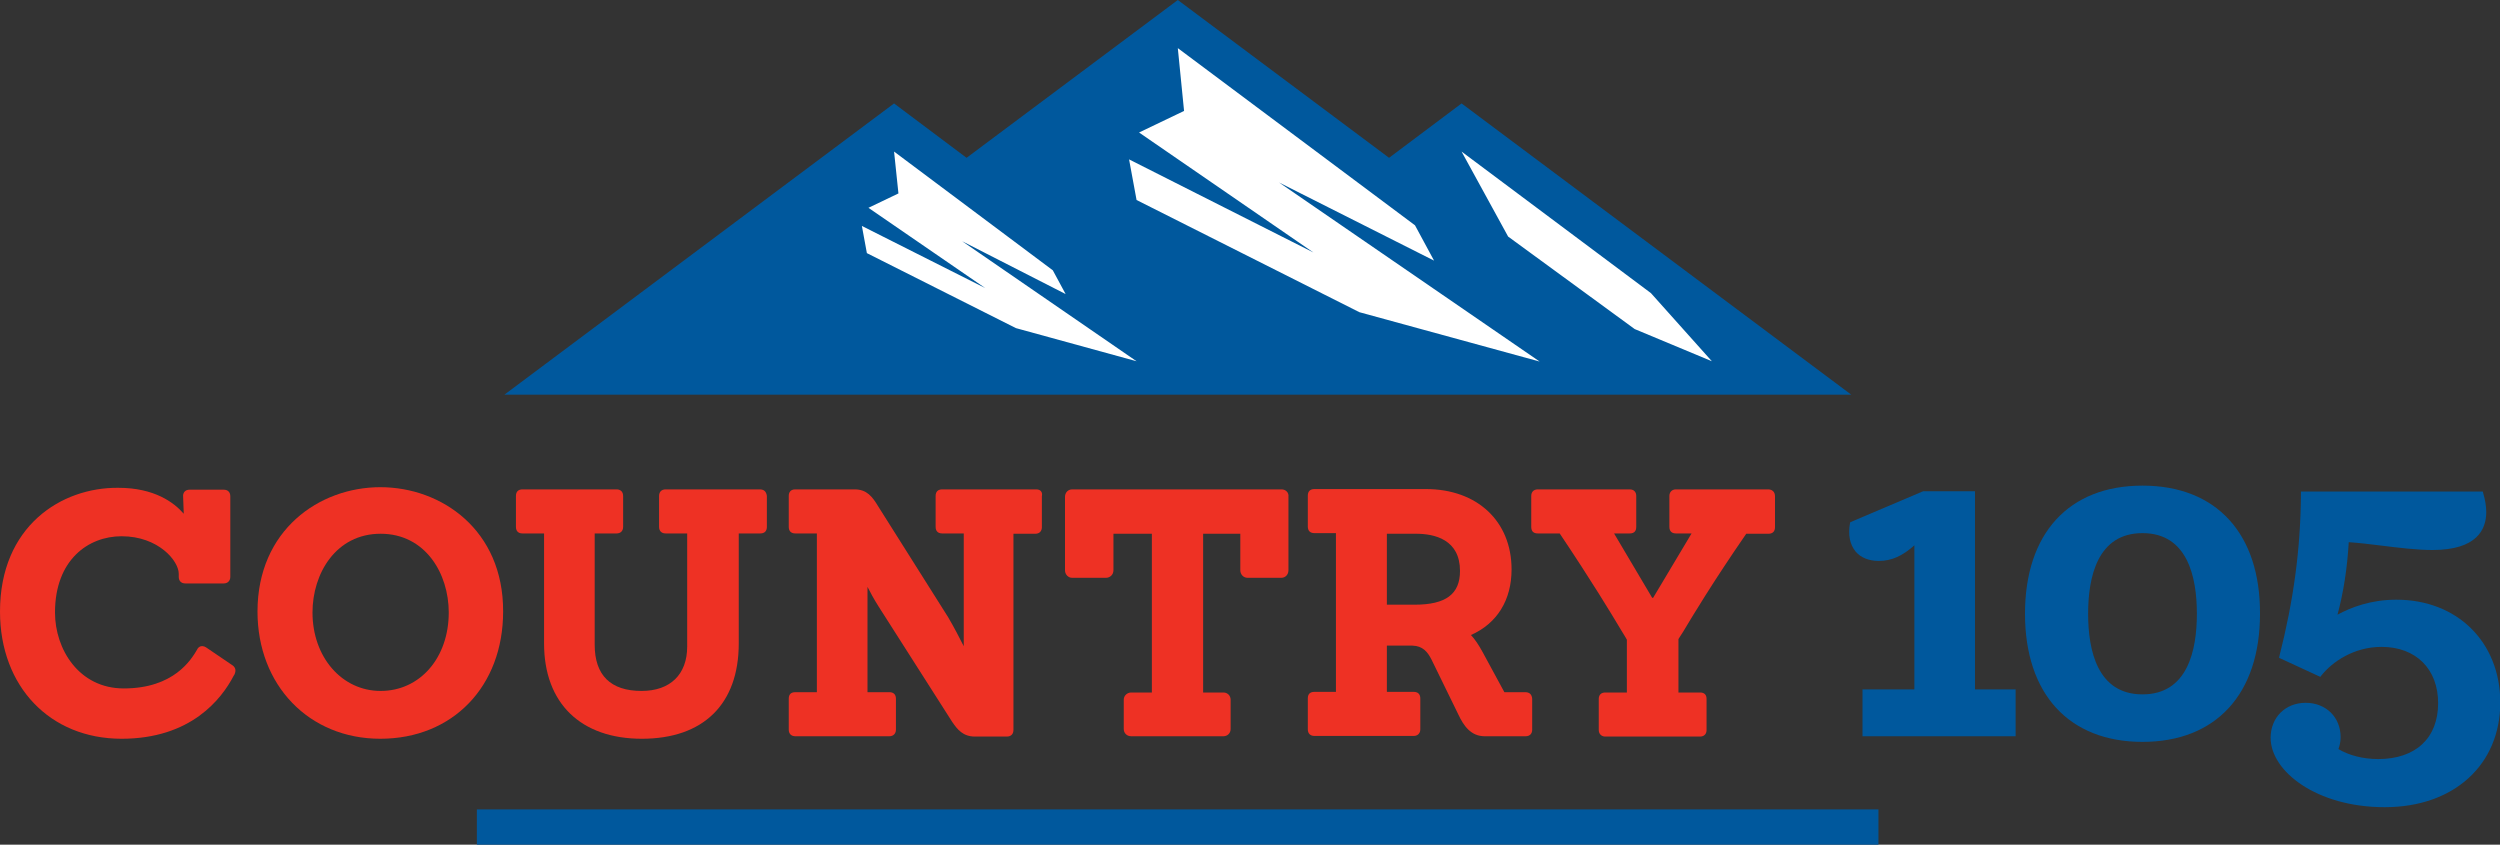 <?xml version="1.0" encoding="utf-8"?>
<!-- Generator: Adobe Illustrator 25.4.1, SVG Export Plug-In . SVG Version: 6.00 Build 0)  -->
<svg version="1.1" id="Layer_1" xmlns="http://www.w3.org/2000/svg" xmlns:xlink="http://www.w3.org/1999/xlink" x="0px" y="0px"
	 viewBox="0 0 800 270.3" style="enable-background:new 0 0 800 270.3;" xml:space="preserve">
<rect x="0" y="0" width="800" height="270.3" fill="#333333" stroke="none"/>
<style type="text/css">
	.st0{fill:#00589D;}
	.st1{fill-rule:evenodd;clip-rule:evenodd;fill:#00589D;}
	.st2{fill-rule:evenodd;clip-rule:evenodd;fill:#FFFFFF;}
	.st3{fill:#EE3124;}
</style>
<g>
	<path class="st0" d="M632.1,157.2h-16.7l-23.3,9.9l-0.1,0.3c-0.7,3.8,0,6.9,1.8,9.1c1.6,1.9,4.2,3,7.4,3c4.1,0,7.6-1.6,11.4-5v46.1
		h-16.6v15H645v-15h-13V157.2z"/>
	<path class="st0" d="M685.6,155.4c-23.6,0-37.6,15.3-37.6,41c0,25.7,14.1,41,37.6,41s37.6-15.3,37.6-41
		C723.3,170.7,709.2,155.4,685.6,155.4 M703,196.4c0,11.8-3,25.8-17.4,25.8c-14.4,0-17.4-14-17.4-25.8c0-11.8,3-25.8,17.4-25.8
		C700,170.6,703,184.6,703,196.4"/>
	<path class="st0" d="M766.8,191.9c-8.2,0-14.6,2.5-18.8,4.8c1.9-7.1,3.1-14.7,3.6-23.2c3,0.2,6.7,0.6,10.5,1.1
		c5.6,0.7,11.4,1.4,16.3,1.4c14.2,0,17.2-6.6,17.2-12.1c0-1.8-0.3-3.8-1-6.2l-0.1-0.4h-58.2l0,0.6c-0.1,17.9-2.4,34.4-6.9,52.1
		l-0.1,0.5l13.2,6.1l0.3-0.4c3.5-4.4,10.4-9.2,19.3-9.2c11,0,18.1,7.1,18.1,18c0,11.2-7.2,17.9-19.2,17.9c-4.8,0-9.4-1.2-12.7-3.2
		c0.5-1.4,0.7-2.6,0.7-3.8c0-6.4-4.7-11-11.2-11c-6.5,0-11.2,4.7-11.2,11.2c0,10.7,14.7,22.2,36.5,22.2c22.1,0,37-13.5,37-33.6
		C800,205.4,786.3,191.9,766.8,191.9"/>
	<rect x="152.6" y="259" class="st0" width="448.5" height="11.3"/>
	<polygon class="st1" points="286.1,33.1 309.3,50.5 376.9,0 444.5,50.5 467.7,33.1 592.4,126.3 161.4,126.3 	"/>
	<path class="st2" d="M452.8,72.1l-75.9-56.7l2,20.1l-14.4,6.9c18.6,12.8,37.2,25.6,55.8,38.4L361.3,51l2.4,13L435,99.9l57.7,15.8
		l-83.4-57.3l49.6,25L452.8,72.1z M336.9,86.5l-50.8-38l1.4,13.4l-9.6,4.6c12.5,8.6,24.9,17.1,37.4,25.7l-39.5-19.9l1.6,8.7l47.7,24
		l38.6,10.6l-55.8-38.4L341,94.1L336.9,86.5z M528.3,93.8l-60.6-45.3l14.9,27.2l40.5,29.6l24.7,10.3L528.3,93.8z"/>
	<path class="st3" d="M66,207.2c-0.6-0.4-1.2-0.5-1.7-0.4c-0.5,0.1-1,0.5-1.3,1.2c-1.8,3-7.3,12.3-23.4,12.3
		c-14.3,0-22-12.5-22-24.3c0-16.9,10.7-24.4,21.3-24.4c11.8,0,18.3,7.9,18.3,12v1c0,1.3,0.8,2.1,2.1,2.1h12.3c1.3,0,2.1-0.9,2.1-2.1
		v-25.8c0-1.3-0.8-2.1-2.1-2.1H60.7c-0.7,0-1.3,0.2-1.7,0.7c-0.2,0.3-0.5,0.8-0.4,1.5l0.2,5.5c-3.1-3.6-9.4-8.3-20.9-8.3
		C19.6,155.9,0,168.4,0,195.7c0,24,16,40.7,38.9,40.7c22.2,0,32-12.7,35.9-20.2l0.2-0.3c0.6-1.3,0.4-2.3-0.6-3L66,207.2z"/>
	<path class="st3" d="M121.7,155.9c-19.5,0-39.3,13.7-39.3,39.8c0,23.6,16.5,40.7,39.3,40.7c23.2,0,39.3-16.8,39.3-40.7
		C161.1,169.6,141.3,155.9,121.7,155.9 M143.6,196c0,14.5-9.2,25.1-21.8,25.1c-12.4,0-21.8-10.8-21.8-25.1
		c0-12.5,7.5-25.2,21.8-25.2C136.1,170.8,143.6,183.5,143.6,196"/>
	<path class="st3" d="M243.1,156.6H213c-1.3,0-2.1,0.8-2.1,2.1v9.9c0,1.3,0.8,2.1,2.1,2.1h6.9v36.2c0,8.9-5.4,14.2-14.6,14.2
		c-9.9,0-15-5-15-14.8v-35.6h7c1.3,0,2.1-0.8,2.1-2.1v-9.9c0-1.3-0.8-2.1-2.1-2.1h-30.1c-1.4,0-2.1,0.8-2.1,2.1v9.9
		c0,1.4,0.8,2.1,2.1,2.1h6.9v35.2c0,19.1,11.7,30.5,31.3,30.5c19.7,0,31-11.1,31-30.5v-35.2h6.9c1.4,0,2.1-0.8,2.1-2.1v-9.9
		C245.2,157.3,244.5,156.6,243.1,156.6"/>
	<path class="st3" d="M331.6,156.6h-30.1c-1.4,0-2.1,0.8-2.1,2.1v9.9c0,1.4,0.8,2.1,2.1,2.1h6.9v36.1c-1.1-2.2-3-5.9-5-9.3L281,162
		c-1.8-3-3.6-5.4-7.5-5.4h-19c-1.4,0-2.1,0.8-2.1,2.1v9.9c0,1.4,0.8,2.1,2.1,2.1h6.9v50.8h-6.9c-1.4,0-2.1,0.7-2.1,2.1v9.9
		c0,1.3,0.8,2.1,2.1,2.1h30.1c1.3,0,2.1-0.9,2.1-2.1v-9.9c0-1.4-0.8-2.1-2.1-2.1h-7v-33.7c0.8,1.6,2.1,4,3.5,6.2l23.6,37
		c1.7,2.5,3.5,4.7,7.3,4.7h10.2c1.3,0,2.1-0.8,2.1-2.1v-62.8h7c1.3,0,2.1-0.8,2.1-2.1v-9.9C333.7,157.4,332.9,156.6,331.6,156.6"/>
	<path class="st3" d="M410.1,156.6h-67c-1.3,0-2.3,1-2.3,2.4v23.5c0,1.3,1,2.4,2.3,2.4h10.8c1.3,0,2.4-1,2.4-2.4v-11.7h12.3v50.8
		H362c-1.3,0-2.4,1-2.4,2.3v9.4c0,1.3,1,2.3,2.4,2.3h29.5c1.3,0,2.3-1,2.3-2.3v-9.4c0-1.3-1-2.3-2.3-2.3H385v-50.8h11.9v11.7
		c0,1.3,1,2.4,2.3,2.4h10.8c1.3,0,2.3-1,2.3-2.4v-23.5C412.5,157.6,411.4,156.6,410.1,156.6"/>
	<path class="st3" d="M488.1,221.5h-6.7l-7-12.9c-1.2-2.2-2.4-4-3.7-5.4c8.4-3.7,13-11.2,13-21c0-15.4-11-25.7-27.4-25.7h-35.7
		c-1.4,0-2.1,0.8-2.1,2.1v9.9c0,1.4,0.8,2.1,2.1,2.1h6.9v50.8h-6.9c-1.4,0-2.1,0.7-2.1,2.1v9.9c0,1.3,0.8,2.1,2.1,2.1h31.8
		c1.3,0,2.1-0.9,2.1-2.1v-9.9c0-1.4-0.8-2.1-2.1-2.1h-8.6v-14.8h8.2c3.2,0.1,4.8,1.9,6.1,4.5l8.6,17.6c1.6,3.4,3.9,6.9,8.4,6.9h13.1
		c1.3,0,2.1-0.8,2.1-2.1v-9.9C490.2,222.3,489.5,221.5,488.1,221.5 M467.2,182.7c0,7.4-4.5,10.8-14.5,10.8h-8.9v-22.7h8.9
		C459.3,170.7,467.2,172.8,467.2,182.7"/>
	<path class="st3" d="M565.8,156.6h-29.5c-1.3,0-2.1,0.9-2.1,2.1v9.9c0,1.4,0.8,2.1,2.1,2.1h5l-12.3,20.6h-0.3l-12.2-20.6h5
		c1.4,0,2.1-0.7,2.1-2.1v-9.9c0-1.3-0.8-2.1-2.1-2.1h-29.4c-1.3,0-2.1,0.8-2.1,2.1v9.9c0,1.4,0.7,2.1,2.1,2.1h7
		c10.2,15.2,16.6,25.8,19.7,31c1.1,1.8,1.6,2.6,1.8,3v16.9h-6.9c-1.4,0-2.1,0.8-2.1,2.1v9.9c0,1.3,0.9,2.1,2.1,2.1H544
		c1.3,0,2.1-0.8,2.1-2.1v-9.9c0-1.4-0.7-2.1-2.1-2.1h-6.9v-17.1c0.2-0.3,0.7-1.1,1.6-2.5c2.8-4.7,9.4-15.7,20.1-31.2h7.1
		c1.4,0,2.1-0.8,2.1-2.1v-9.9C568,157.4,567.1,156.6,565.8,156.6"/>
</g>
</svg>
